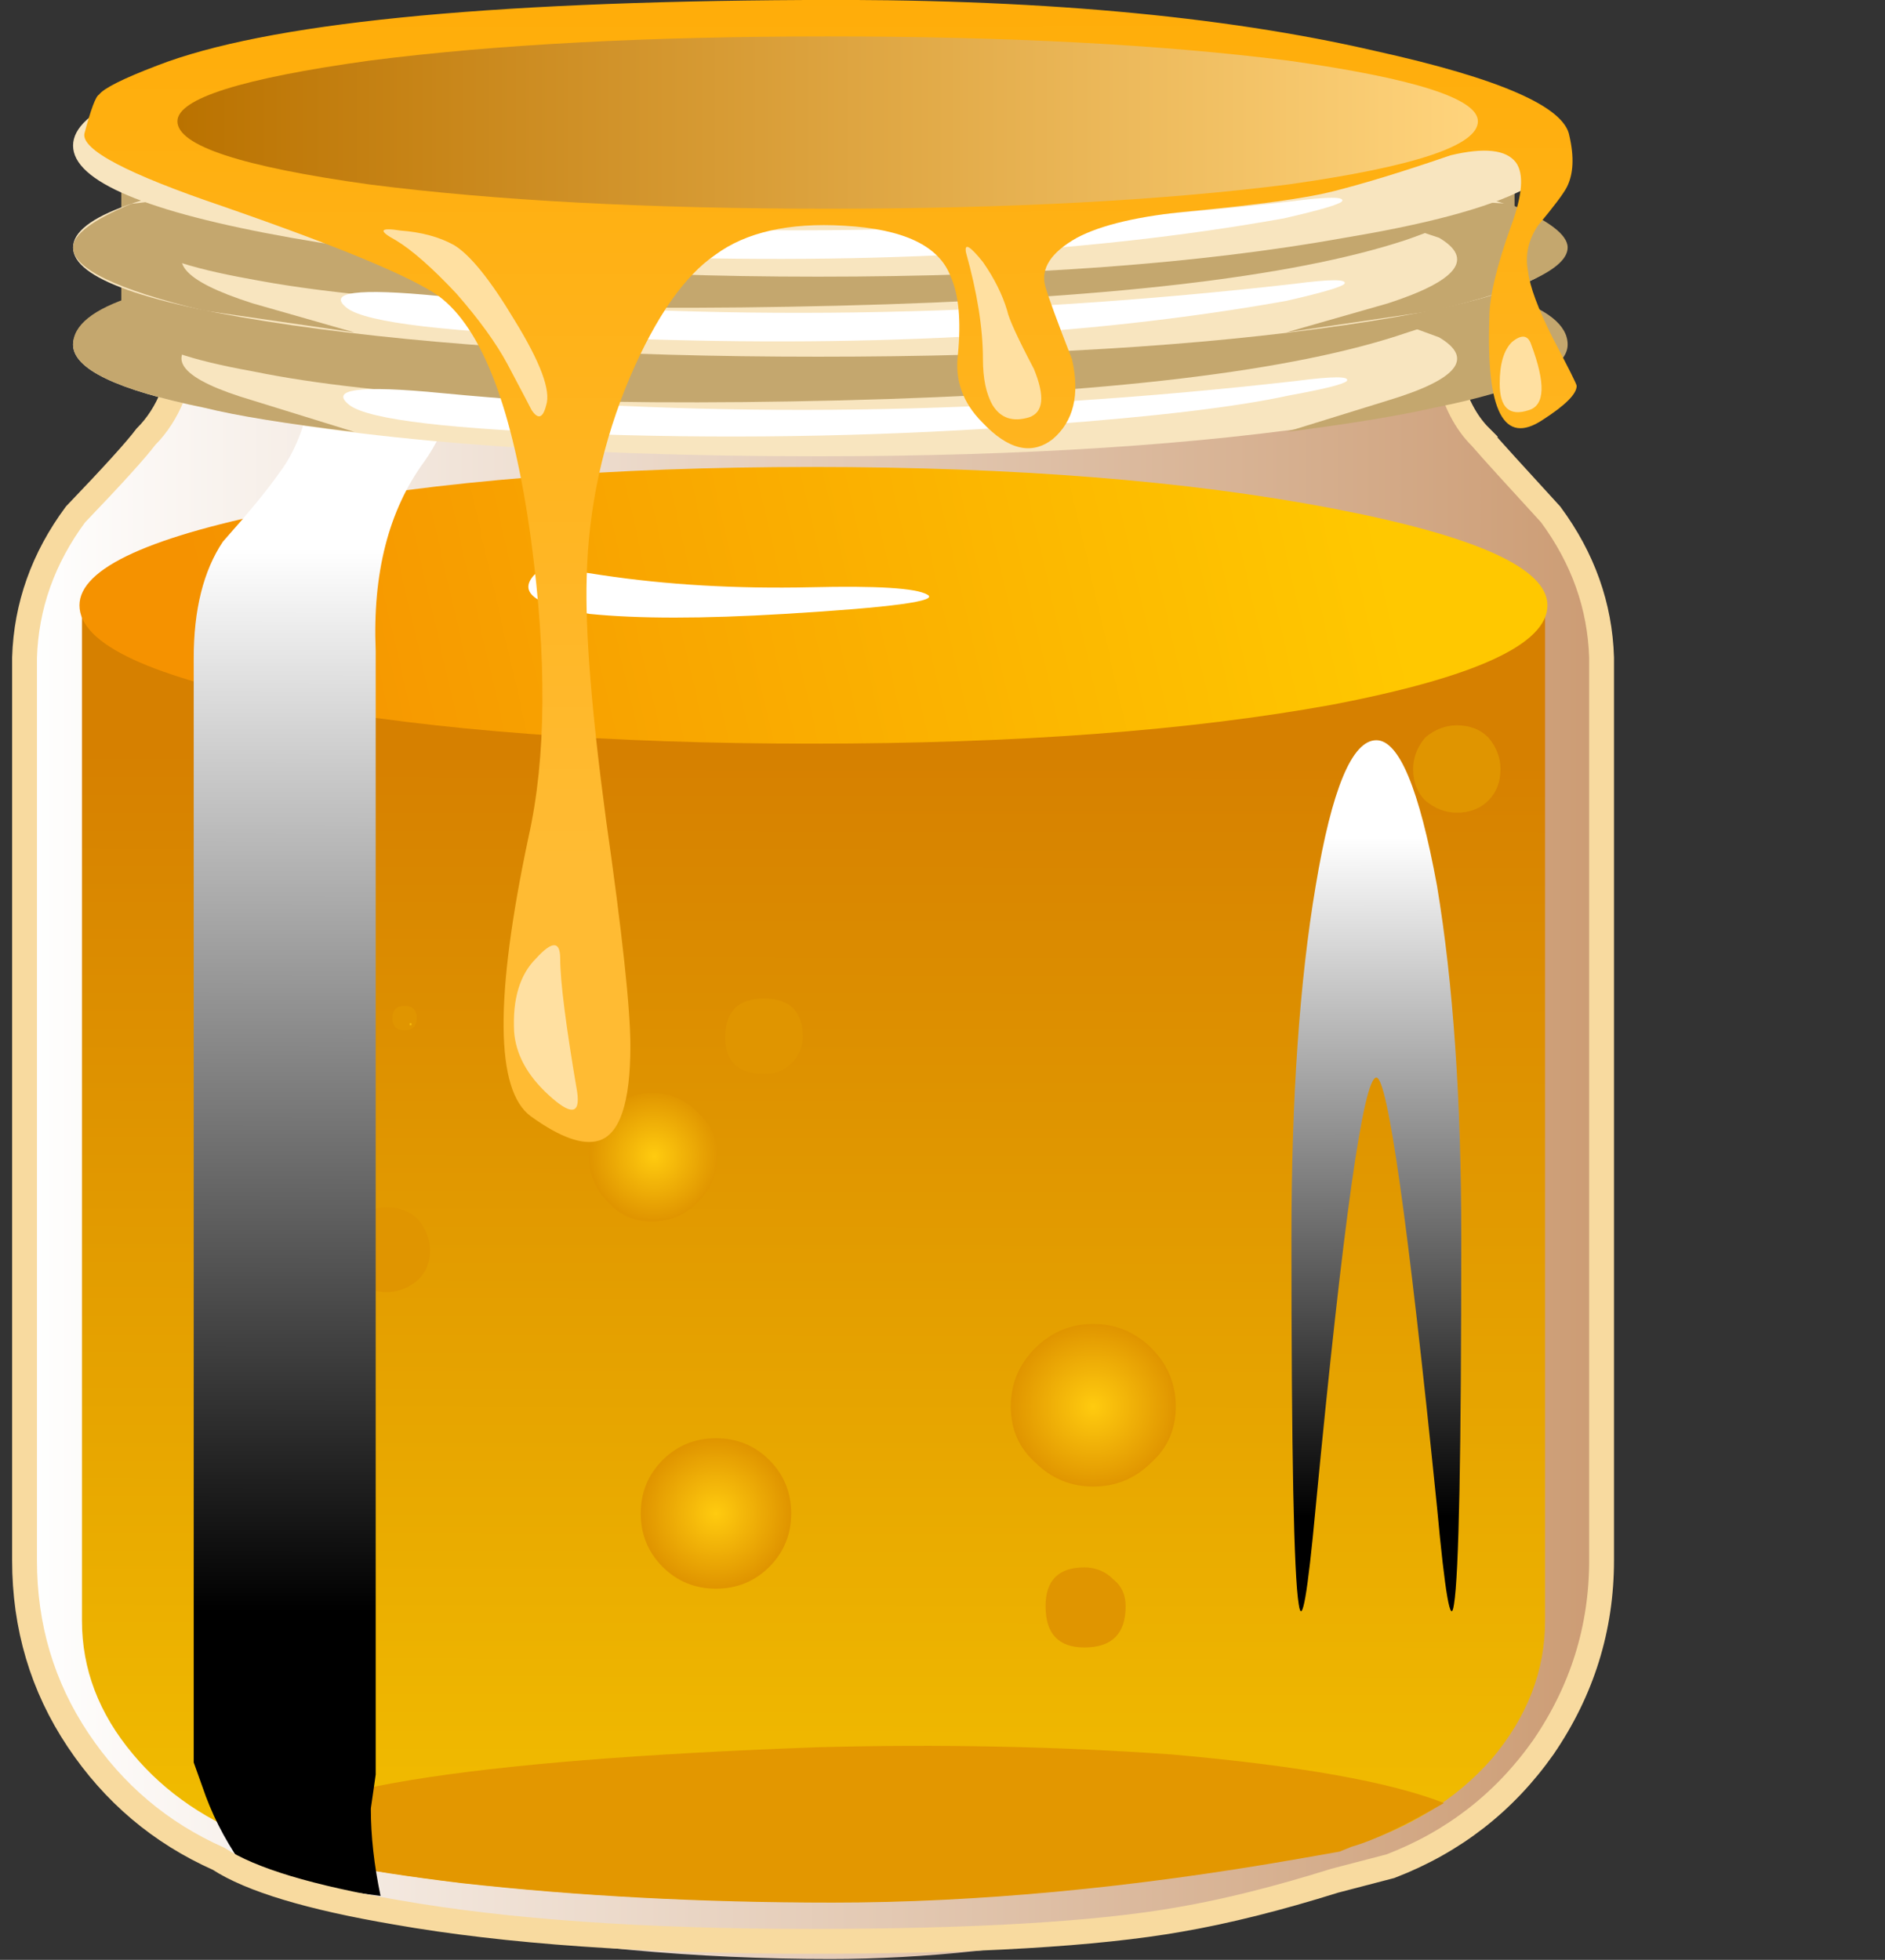 <?xml version="1.0" encoding="UTF-8" standalone="no"?>
<!DOCTYPE svg  PUBLIC '-//W3C//DTD SVG 1.1//EN'  'http://www.w3.org/Graphics/SVG/1.1/DTD/svg11.dtd'>
<svg id="flash0.ai" style="enable-background:new 0 0 37.95 39.45" xmlns="http://www.w3.org/2000/svg" xml:space="preserve" height="39.45px" viewBox="0 0 37.95 39.45" width="37.95px" version="1.1" y="0px" x="0px" xmlns:xlink="http://www.w3.org/1999/xlink">
<rect x="0" y="0" width="37.95" height="39.45" fill="#333333" stroke="none"/>
<symbol id="flash0.ai_x5F_3_x2F_Layer_4_x2F__x3C_Path_x3E__x5F_21" viewBox="0 -3.9 28.2 3.9">
	<g id="Layer_1_16_">
		<linearGradient id="SVGID_1_" y2="-1.95" gradientUnits="userSpaceOnUse" x2="28.2" y1="-1.95">
			<stop stop-color="#fff" offset="0"/>
			<stop stop-color="#CC9C74" offset="1"/>
		</linearGradient>
		<polygon fill-rule="evenodd" points="28.2 -3.9 0 -3.9 0 0 28.2 0" clip-rule="evenodd" fill="url(#SVGID_1_)"/>
	</g>
</symbol>
<symbol id="flash0.ai_x5F_3_x2F_Layer_4_x2F__x3C_Path_x3E__x5F_22" viewBox="0 -17.944 3.5 17.944">
	<g id="Layer_1_15_">
			<linearGradient id="SVGID_2_" y2=".841" gradientUnits="userSpaceOnUse" x2="16352" gradientTransform="matrix(0 1 -1 -.001 1.407 -16354)" y1=".841" x1="16338">
			<stop offset="0"/>
			<stop stop-color="#fff" offset="1"/>
		</linearGradient>
		<path fill-rule="evenodd" clip-rule="evenodd" d="m3.5-10.25c0-4.433-0.05-6.95-0.15-7.55-0.067-0.467-0.184 0.2-0.35 2-0.6 5.9-1.017 8.85-1.25 8.85-0.267 0-0.683-2.95-1.25-8.85-0.167-1.8-0.283-2.467-0.35-2-0.1 0.6-0.15 3.117-0.15 7.55 0 2.867 0.167 5.283 0.5 7.25 0.333 2 0.75 3 1.25 3 0.467 0 0.883-1 1.25-3 0.333-2 0.5-4.417 0.5-7.25z" fill="url(#SVGID_2_)"/>
	</g>
</symbol>
<symbol id="flash0.ai_x5F_3_x2F_Layer_4_x2F__x3C_Path_x3E__x5F_25" viewBox="0 -32.05 5.412 32.05">
	<g id="Layer_1_14_">
			<linearGradient id="SVGID_3_" y2="-16343" gradientUnits="userSpaceOnUse" x2="36.42" gradientTransform="matrix(0 -1 1 -.001 16346 -6.172)" y1="-16343" x1="14.52">
			<stop stop-color="#fff" offset="0"/>
			<stop offset="1"/>
		</linearGradient>
		<path fill-rule="evenodd" clip-rule="evenodd" d="m4.75-2.5c-0.733-1-1.067-2.3-1-3.9v-23.15l-0.1-0.7c0-0.567 0.067-1.167 0.2-1.8-1.333 0.167-2.25 0.333-2.75 0.5-0.367 0.5-0.65 1.017-0.85 1.55l-0.25 0.7v22.75c0 1 0.2 1.8 0.6 2.4 0.533 0.6 0.917 1.066 1.15 1.4 0.467 0.6 0.733 1.517 0.8 2.75h2.85c0.067-0.967-0.15-1.8-0.65-2.5z" fill="url(#SVGID_3_)"/>
	</g>
</symbol>
<symbol id="flash0.ai_x5F_3_x2F_Layer_4_x2F__x3C_Path_x3E__x5F_26" viewBox="0 -5.7 30.25 5.7">
	<g id="Layer_1_13_">
			<linearGradient id="SVGID_4_" y2="1623" gradientUnits="userSpaceOnUse" x2="2074.4" gradientTransform="matrix(.974 .225 -.225 .974 -1628.7 -2048)" y1="1623" x1="2050.3">
			<stop stop-color="#F59200" offset="0"/>
			<stop stop-color="#FFC800" offset="1"/>
		</linearGradient>
		<path fill-rule="evenodd" clip-rule="evenodd" d="m30.25-2.85c0-0.8-1.483-1.483-4.45-2.05-2.933-0.533-6.5-0.8-10.7-0.8s-7.767 0.267-10.7 0.8c-2.933 0.567-4.4 1.25-4.4 2.05 0 0.767 1.467 1.434 4.4 2 2.967 0.567 6.533 0.85 10.7 0.85s7.733-0.283 10.7-0.85 4.45-1.233 4.45-2z" fill="url(#SVGID_4_)"/>
	</g>
</symbol>
<symbol id="flash0.ai_x5F_3_x2F_Layer_4_x2F__x3C_Path_x3E__x5F_27" viewBox="0 -0.95 0.95 0.95">
	<g id="Layer_1_12_">
			<radialGradient id="SVGID_5_" gradientUnits="userSpaceOnUse" cy="-.95" cx=".95" gradientTransform="matrix(1 0 0 -1 0 -1.9)" r="0">
			<stop stop-color="#FFCB0F" offset="0"/>
			<stop stop-color="#E09500" offset="1"/>
		</radialGradient>
		<path fill-rule="evenodd" clip-rule="evenodd" d="m0.95-0.5c0-0.3-0.15-0.45-0.45-0.45-0.333 0-0.5 0.15-0.5 0.45 0 0.333 0.167 0.5 0.5 0.5 0.3 0 0.45-0.167 0.45-0.5z" fill="url(#SVGID_5_)"/>
	</g>
</symbol>
<symbol id="flash0.ai_x5F_3_x2F_Layer_4_x2F__x3C_Path_x3E__x5F_28" viewBox="0 -1.8 1.8 1.8">
	<g id="Layer_1_11_">
			<radialGradient id="SVGID_6_" gradientUnits="userSpaceOnUse" cy="-2.519" cx="2.519" gradientTransform="matrix(1 0 0 -1 0 -5.039)" r=".639">
			<stop stop-color="#FFCB0F" offset="0"/>
			<stop stop-color="#E09500" offset="1"/>
		</radialGradient>
		<path fill-rule="evenodd" clip-rule="evenodd" d="m1.8-0.9c0-0.267-0.083-0.483-0.25-0.65s-0.383-0.25-0.65-0.25c-0.233 0-0.45 0.083-0.65 0.25-0.167 0.167-0.25 0.383-0.25 0.65 0 0.233 0.083 0.45 0.25 0.65 0.2 0.167 0.417 0.25 0.65 0.25 0.267 0 0.483-0.083 0.65-0.25 0.167-0.2 0.25-0.417 0.25-0.65z" fill="url(#SVGID_6_)"/>
	</g>
</symbol>
<symbol id="flash0.ai_x5F_3_x2F_Layer_4_x2F__x3C_Path_x3E__x5F_29" viewBox="0 -0.5 0.5 0.5">
	<g id="Layer_1_10_">
			<radialGradient id="SVGID_7_" gradientUnits="userSpaceOnUse" cy="-.375" cx=".375" gradientTransform="matrix(1 0 0 -1 0 -.75)" r=".033">
			<stop stop-color="#FFCB0F" offset="0"/>
			<stop stop-color="#E09500" offset="1"/>
		</radialGradient>
		<path fill-rule="evenodd" clip-rule="evenodd" d="m0.5-0.25c0-0.167-0.083-0.25-0.25-0.25s-0.25 0.083-0.25 0.25 0.083 0.25 0.25 0.25 0.25-0.083 0.25-0.25z" fill="url(#SVGID_7_)"/>
	</g>
</symbol>
<symbol id="flash0.ai_x5F_3_x2F_Layer_4_x2F__x3C_Path_x3E__x5F_3" viewBox="-0.005 -3.313 1.317 3.388">
	<g id="Layer_1_18_">
		<path fill-rule="evenodd" clip-rule="evenodd" d="m0.95-0.2c0-0.466 0.117-1.383 0.35-2.75 0.067-0.467-0.133-0.483-0.6-0.05-0.433 0.4-0.667 0.833-0.7 1.3-0.033 0.667 0.117 1.167 0.45 1.5 0.333 0.367 0.5 0.367 0.5 0z" fill="#FFE0A1"/>
	</g>
</symbol>
<symbol id="flash0.ai_x5F_3_x2F_Layer_4_x2F__x3C_Path_x3E__x5F_30" viewBox="0 -1.75 1.75 1.75">
	<g id="Layer_1_9_">
			<radialGradient id="SVGID_8_" gradientUnits="userSpaceOnUse" cy="-2.45" cx="2.363" gradientTransform="matrix(1 0 0 -1 0 -4.899)" r=".567">
			<stop stop-color="#FFCB0F" offset="0"/>
			<stop stop-color="#E09500" offset="1"/>
		</radialGradient>
		<path fill-rule="evenodd" clip-rule="evenodd" d="m1.75-0.9c0-0.233-0.083-0.434-0.25-0.6-0.2-0.167-0.417-0.25-0.65-0.25s-0.433 0.083-0.6 0.25-0.25 0.367-0.25 0.6 0.083 0.45 0.25 0.65c0.167 0.167 0.367 0.25 0.6 0.25 0.267 0 0.483-0.083 0.65-0.25 0.167-0.2 0.25-0.417 0.25-0.65z" fill="url(#SVGID_8_)"/>
	</g>
</symbol>
<symbol id="flash0.ai_x5F_3_x2F_Layer_4_x2F__x3C_Path_x3E__x5F_31" viewBox="0 -3.35 3.4 3.35">
	<g id="Layer_1_8_">
			<radialGradient id="SVGID_9_" gradientUnits="userSpaceOnUse" cy="-1.7" cx="1.7" gradientTransform="matrix(1 0 0 -1 0 -3.4)" r="1.688">
			<stop stop-color="#FFCB0F" offset="0"/>
			<stop stop-color="#E09500" offset="1"/>
		</radialGradient>
		<path fill-rule="evenodd" clip-rule="evenodd" d="m3.4-1.7c0-0.466-0.167-0.85-0.5-1.15-0.333-0.333-0.733-0.5-1.2-0.5s-0.867 0.167-1.2 0.5c-0.333 0.3-0.5 0.683-0.5 1.15s0.167 0.867 0.5 1.2 0.733 0.5 1.2 0.5c0.466 0 0.867-0.167 1.2-0.5s0.5-0.733 0.5-1.2z" fill="url(#SVGID_9_)"/>
	</g>
</symbol>
<symbol id="flash0.ai_x5F_3_x2F_Layer_4_x2F__x3C_Path_x3E__x5F_32" viewBox="0 -1.65 1.65 1.65">
	<g id="Layer_1_7_">
			<radialGradient id="SVGID_10_" gradientUnits="userSpaceOnUse" cy="-2.144" cx="2.144" gradientTransform="matrix(1 0 0 -1 0 -4.289)" r=".402">
			<stop stop-color="#FFCB0F" offset="0"/>
			<stop stop-color="#E09500" offset="1"/>
		</radialGradient>
		<path fill-rule="evenodd" clip-rule="evenodd" d="m1.65-0.8c0-0.567-0.283-0.85-0.85-0.85-0.533 0-0.8 0.283-0.8 0.85 0 0.533 0.267 0.8 0.8 0.8 0.233 0 0.434-0.083 0.6-0.25 0.167-0.133 0.25-0.317 0.25-0.55z" fill="url(#SVGID_10_)"/>
	</g>
</symbol>
<symbol id="flash0.ai_x5F_3_x2F_Layer_4_x2F__x3C_Path_x3E__x5F_33" viewBox="0 -3.1 3.1 3.1">
	<g id="Layer_1_6_">
			<radialGradient id="SVGID_11_" gradientUnits="userSpaceOnUse" cy="-1.55" cx="1.55" gradientTransform="matrix(1 0 0 -1 0 -3.1)" r="1.525">
			<stop stop-color="#FFCB0F" offset="0"/>
			<stop stop-color="#E09500" offset="1"/>
		</radialGradient>
		<path fill-rule="evenodd" clip-rule="evenodd" d="m3.1-1.55c0-0.434-0.15-0.8-0.45-1.1s-0.667-0.45-1.1-0.45-0.8 0.15-1.1 0.45-0.45 0.667-0.45 1.1 0.15 0.8 0.45 1.1 0.667 0.45 1.1 0.45c0.434 0 0.8-0.15 1.1-0.45s0.45-0.667 0.45-1.1z" fill="url(#SVGID_11_)"/>
	</g>
</symbol>
<symbol id="flash0.ai_x5F_3_x2F_Layer_4_x2F__x3C_Path_x3E__x5F_34" viewBox="0 -1.55 1.6 1.55">
	<g id="Layer_1_5_">
			<radialGradient id="SVGID_12_" gradientUnits="userSpaceOnUse" cy="-2.015" cx="2.08" gradientTransform="matrix(1 0 0 -1 0 -4.029)" r=".372">
			<stop stop-color="#FFCB0F" offset="0"/>
			<stop stop-color="#E09500" offset="1"/>
		</radialGradient>
		<path fill-rule="evenodd" clip-rule="evenodd" d="m1.6-0.8c0-0.2-0.083-0.383-0.25-0.55-0.133-0.133-0.317-0.2-0.55-0.2-0.533 0-0.8 0.25-0.8 0.75 0 0.533 0.267 0.8 0.8 0.8s0.8-0.267 0.8-0.8z" fill="url(#SVGID_12_)"/>
	</g>
</symbol>
<symbol id="flash0.ai_x5F_3_x2F_Layer_4_x2F__x3C_Path_x3E__x5F_35" viewBox="0 -2.65 2.65 2.65">
	<g id="Layer_1_4_">
			<radialGradient id="SVGID_13_" gradientUnits="userSpaceOnUse" cy="-1.3" cx="1.35" gradientTransform="matrix(1 0 0 -1 0 -2.6)" r="1.325">
			<stop stop-color="#FFCB0F" offset="0"/>
			<stop stop-color="#E09500" offset="1"/>
		</radialGradient>
		<path fill-rule="evenodd" clip-rule="evenodd" d="m2.65-1.3c0-0.367-0.133-0.684-0.4-0.95s-0.583-0.4-0.95-0.4-0.667 0.133-0.9 0.4c-0.267 0.267-0.4 0.583-0.4 0.95 0 0.333 0.133 0.633 0.4 0.9s0.567 0.4 0.9 0.4c0.367 0 0.684-0.133 0.95-0.4 0.267-0.233 0.4-0.533 0.4-0.9z" fill="url(#SVGID_13_)"/>
	</g>
</symbol>
<symbol id="flash0.ai_x5F_3_x2F_Layer_4_x2F__x3C_Path_x3E__x5F_37" viewBox="0 -26.6 30.15 26.6">
	<g id="Layer_1_3_">
			<linearGradient id="SVGID_14_" y2="-16331" gradientUnits="userSpaceOnUse" x2="35.946" gradientTransform="matrix(0 -1 1 -.001 16346 -6.172)" y1="-16331" x1="12.971">
			<stop stop-color="#D68000" offset="0"/>
			<stop stop-color="#F2BE00" offset="1"/>
		</linearGradient>
		<path fill-rule="evenodd" clip-rule="evenodd" d="m30.15 0v-20.8c0-1.034-0.367-1.983-1.1-2.85-0.733-0.833-1.7-1.434-2.9-1.8l-0.25-0.1-0.85-0.15c-3.433-0.6-6.633-0.9-9.6-0.9-2.7 0-5.25 0.133-7.65 0.4-2.2 0.267-3.566 0.55-4.1 0.85-1.1 0.4-1.983 1-2.65 1.8-0.7 0.833-1.05 1.75-1.05 2.75v20.75c1.333-0.567 3.333-1.017 6-1.35 2.733-0.333 5.75-0.5 9.05-0.5 3.333 0 6.367 0.167 9.1 0.5 2.7 0.367 4.7 0.833 6 1.4z" fill="url(#SVGID_14_)"/>
	</g>
</symbol>
<symbol id="flash0.ai_x5F_3_x2F_Layer_4_x2F__x3C_Path_x3E__x5F_38" viewBox="0 -33.35 32.5 33.35">
	<g id="Layer_1_2_">
		<linearGradient id="SVGID_15_" y2="-16.675" gradientUnits="userSpaceOnUse" x2="32.45" y1="-16.675">
			<stop stop-color="#fff" offset="0"/>
			<stop stop-color="#CC9C74" offset="1"/>
		</linearGradient>
		<path fill-rule="evenodd" clip-rule="evenodd" d="m30-2c0.233-0.267 0.717-0.8 1.45-1.6 0.667-0.9 1.017-1.883 1.05-2.95v-18.6c0-1.4-0.4-2.684-1.2-3.85-0.8-1.133-1.85-1.95-3.15-2.45l-1.15-0.3c-1.667-0.433-3.1-0.75-4.3-0.95-2.133-0.433-4.167-0.65-6.1-0.65-2.767 0-5.5 0.25-8.2 0.75-2.3 0.434-3.767 0.867-4.4 1.3-1.2 0.533-2.167 1.35-2.9 2.45s-1.1 2.333-1.1 3.7v18.6c0.033 1.067 0.383 2.05 1.05 2.95 0.367 0.467 0.85 1 1.45 1.6 0.467 0.467 0.733 1.133 0.8 2h25.9c0.033-0.233 0.083-0.483 0.15-0.75 0.133-0.533 0.35-0.95 0.65-1.25z" fill="url(#SVGID_15_)"/>
	</g>
</symbol>
<symbol id="flash0.ai_x5F_3_x2F_Layer_4_x2F__x3C_Path_x3E__x5F_5" viewBox="-0.003 -23.528 30.753 23.53">
	<g id="Layer_1_17_">
			<linearGradient id="SVGID_16_" y2="-16312" gradientUnits="userSpaceOnUse" x2="5.906" gradientTransform="matrix(.002 -1 1 .002 16327 20.852)" y1="-16312" x1="-15.744">
			<stop stop-color="#fa0" offset="0"/>
			<stop stop-color="#fb3" offset="1"/>
		</linearGradient>
		<path fill-rule="evenodd" clip-rule="evenodd" d="m30.6-2.8c0.1-0.434 0.083-0.784-0.05-1.05-0.066-0.133-0.267-0.4-0.6-0.8-0.2-0.3-0.267-0.617-0.2-0.95 0.033-0.3 0.2-0.75 0.5-1.35 0.333-0.633 0.5-0.966 0.5-1 0-0.167-0.233-0.4-0.7-0.7-0.8-0.533-1.167 0.167-1.1 2.1 0 0.433 0.15 1.066 0.45 1.9 0.233 0.633 0.267 1.066 0.1 1.3-0.2 0.267-0.65 0.317-1.35 0.15-0.967-0.333-1.783-0.583-2.45-0.75-0.534-0.133-1.5-0.267-2.9-0.4-1.066-0.1-1.85-0.283-2.35-0.55-0.534-0.3-0.75-0.633-0.65-1 0.067-0.233 0.25-0.733 0.55-1.5 0.167-0.733 0.033-1.283-0.4-1.65-0.434-0.333-0.917-0.217-1.45 0.35-0.4 0.4-0.567 0.867-0.5 1.4 0.067 0.7 0.017 1.233-0.15 1.6-0.233 0.633-0.967 0.983-2.2 1.05-1.133 0.066-2.017-0.133-2.65-0.6-0.633-0.433-1.217-1.267-1.75-2.5-0.567-1.333-0.867-2.717-0.9-4.15-0.033-1.1 0.1-2.767 0.4-5 0.333-2.333 0.5-3.883 0.5-4.65 0-1.167-0.217-1.817-0.65-1.95-0.333-0.1-0.8 0.067-1.4 0.5-0.733 0.533-0.75 2.45-0.05 5.75 0.367 1.633 0.383 3.683 0.05 6.15-0.367 2.667-1 4.333-1.9 5-0.567 0.4-2.05 1.017-4.45 1.85-1.967 0.667-2.917 1.167-2.85 1.5 0.133 0.5 0.233 0.767 0.3 0.8 0.1 0.133 0.5 0.333 1.2 0.6 2.233 0.867 6.683 1.317 13.35 1.35 4.667 0.033 8.583-0.317 11.75-1.05 2.567-0.567 3.9-1.15 4-1.75z" fill="url(#SVGID_16_)"/>
	</g>
</symbol>
<use opacity=".48" style="enable-background:new" xlink:href="#flash0.ai_x5F_3_x2F_Layer_4_x2F__x3C_Path_x3E__x5F_38" transform="matrix(.977 0 0 -.977 .5 6.85)" height="33.35" width="32.5" y="-33.35"/>
<use opacity=".898" style="enable-background:new" xlink:href="#flash0.ai_x5F_3_x2F_Layer_4_x2F__x3C_Path_x3E__x5F_37" transform="matrix(.977 0 0 -.977 1.65 12.3)" height="26.6" width="30.15" y="-26.6"/>
<path fill-rule="evenodd" clip-rule="evenodd" d="m5.135 37.026c0.423-0.978 4.201-1.597 11.333-1.856 2.442-0.065 4.819-0.017 7.131 0.146 2.572 0.228 4.396 0.554 5.471 0.977-0.781 0.455-1.4 0.749-1.856 0.879l-0.244 0.099-0.83 0.146c-3.354 0.587-6.48 0.88-9.379 0.88-2.637 0-5.128-0.131-7.473-0.392-2.149-0.26-3.485-0.537-4.005-0.83l-0.148-0.049z" fill="#E39700"/>
<use opacity=".898" style="enable-background:new" xlink:href="#flash0.ai_x5F_3_x2F_Layer_4_x2F__x3C_Path_x3E__x5F_35" transform="matrix(.977 0 0 -.977 11.85 22)" height="2.65" width="2.65" y="-2.65"/>
<use opacity=".898" style="enable-background:new" xlink:href="#flash0.ai_x5F_3_x2F_Layer_4_x2F__x3C_Path_x3E__x5F_34" transform="matrix(.977 0 0 -.977 14.6 20.1)" height="1.55" width="1.6" y="-1.55"/>
<use opacity=".898" style="enable-background:new" xlink:href="#flash0.ai_x5F_3_x2F_Layer_4_x2F__x3C_Path_x3E__x5F_33" transform="matrix(.977 0 0 -.977 12.9 28.95)" height="3.1" width="3.1" y="-3.1"/>
<use opacity=".898" style="enable-background:new" xlink:href="#flash0.ai_x5F_3_x2F_Layer_4_x2F__x3C_Path_x3E__x5F_32" transform="matrix(.977 0 0 -.977 21.05 31.55)" height="1.65" width="1.65" y="-1.65"/>
<use opacity=".898" style="enable-background:new" xlink:href="#flash0.ai_x5F_3_x2F_Layer_4_x2F__x3C_Path_x3E__x5F_31" transform="matrix(.977 0 0 -.977 20.35 26.65)" height="3.35" width="3.4" y="-3.35"/>
<use opacity=".898" style="enable-background:new" xlink:href="#flash0.ai_x5F_3_x2F_Layer_4_x2F__x3C_Path_x3E__x5F_30" transform="matrix(.977 0 0 -.977 6.95 24.3)" height="1.75" width="1.75" y="-1.75"/>
<use opacity=".898" style="enable-background:new" xlink:href="#flash0.ai_x5F_3_x2F_Layer_4_x2F__x3C_Path_x3E__x5F_29" transform="matrix(.977 0 0 -.977 7.9 20.25)" height="0.5" width="0.5" y="-0.5"/>
<use opacity=".898" style="enable-background:new" xlink:href="#flash0.ai_x5F_3_x2F_Layer_4_x2F__x3C_Path_x3E__x5F_28" transform="matrix(.977 0 0 -.977 28.45 14.6)" height="1.8" width="1.8" y="-1.8"/>
<use opacity=".898" style="enable-background:new" xlink:href="#flash0.ai_x5F_3_x2F_Layer_4_x2F__x3C_Path_x3E__x5F_27" transform="matrix(.977 0 0 -.977 24.65 15)" height="0.95" width="0.95" y="-0.95"/>
<use opacity=".898" style="enable-background:new" xlink:href="#flash0.ai_x5F_3_x2F_Layer_4_x2F__x3C_Path_x3E__x5F_26" transform="matrix(.977 0 0 -.977 1.6 9.4)" height="5.7" width="30.25" y="-5.7"/>
<use style="enable-background:new" xlink:href="#flash0.ai_x5F_3_x2F_Layer_4_x2F__x3C_Path_x3E__x5F_25" transform="matrix(.977 0 0 -.977 3.9 6.85)" height="32.05" width="5.412" y="-32.05"/>
<path d="m29.802 8.792c-0.293-0.293-0.504-0.7-0.635-1.221l-0.146-0.733h-25.303c-0.065 0.847-0.325 1.498-0.781 1.954-0.195 0.26-0.667 0.781-1.417 1.563-0.651 0.879-0.993 1.84-1.026 2.882v18.171c0 1.335 0.358 2.54 1.075 3.614 0.717 1.075 1.661 1.873 2.833 2.394 0.651 0.424 1.84 0.781 3.566 1.075 2.214 0.391 4.999 0.586 8.353 0.586 3.289 0 5.763-0.146 7.424-0.439 0.944-0.162 1.986-0.424 3.126-0.781l1.124-0.293c1.27-0.489 2.296-1.286 3.077-2.394 0.781-1.141 1.172-2.395 1.172-3.762v-18.171c-0.032-1.042-0.375-2.002-1.025-2.882-0.717-0.781-1.189-1.302-1.417-1.563z" stroke="#F8DA9F" clip-rule="evenodd" stroke-width=".5" fill="none"/>
<path fill-rule="evenodd" clip-rule="evenodd" d="m16.321 11.821c1.335-0.032 2.116 0.016 2.344 0.146 0.26 0.13-0.7 0.261-2.882 0.391-1.628 0.098-2.931 0.098-3.908 0-1.075-0.163-1.449-0.423-1.124-0.781 0.13-0.13 0.586-0.13 1.368 0 1.303 0.195 2.703 0.277 4.202 0.244z" fill="#fff"/>
<use opacity=".352" style="enable-background:new" xlink:href="#flash0.ai_x5F_3_x2F_Layer_4_x2F__x3C_Path_x3E__x5F_22" transform="matrix(.977 0 0 -.977 26 14.9)" height="17.944" width="3.5" y="-17.944"/>
<use opacity=".48" style="enable-background:new" xlink:href="#flash0.ai_x5F_3_x2F_Layer_4_x2F__x3C_Path_x3E__x5F_21" transform="matrix(.977 0 0 -.977 2.7 3.15)" height="3.9" width="28.2" y="-3.9"/>
<rect height="3.81" width="27.55" stroke="#C4A76E" clip-rule="evenodd" y="3.126" x="2.692" stroke-width=".5" fill="none"/>
<path fill-rule="evenodd" clip-rule="evenodd" d="m27.751 2.296c0.781-0.13 1.221-0.065 1.318 0.195 0.098 0.293-0.113 0.554-0.636 0.782-0.455 0.195-0.813 0.114-1.074-0.244-0.259-0.391-0.13-0.635 0.392-0.733z" fill="#D1B162"/>
<path fill-rule="evenodd" clip-rule="evenodd" d="m26.236 1.612c0.456 0 0.586 0.277 0.391 0.831-0.163 0.554-0.472 0.684-0.928 0.391-0.456-0.26-0.586-0.537-0.391-0.831 0.195-0.261 0.505-0.391 0.928-0.391z" fill="#D1B162"/>
<path fill-rule="evenodd" clip-rule="evenodd" d="m31.463 6.937c0 0.619-1.465 1.139-4.396 1.563-2.931 0.456-6.464 0.684-10.599 0.684-5.21 0-9.33-0.325-12.358-0.977-1.76-0.359-2.639-0.782-2.639-1.27 0-0.619 1.465-1.14 4.396-1.563s6.464-0.635 10.6-0.635c4.167 0 7.702 0.212 10.599 0.635 2.932 0.422 4.397 0.943 4.397 1.563z" fill="#F8E5BF"/>
<path fill-rule="evenodd" clip-rule="evenodd" d="m1.471 6.937c0-0.391 0.407-0.717 1.221-0.977 0.814-0.228 1.352-0.342 1.612-0.342l1.221 0.635c-0.651 0.129-1.155 0.309-1.514 0.537-0.716 0.423-0.358 0.847 1.075 1.27l2.051 0.635c-1.367-0.163-2.377-0.326-3.028-0.489-1.759-0.358-2.638-0.781-2.638-1.269z" fill="#C4A76E"/>
<path fill-rule="evenodd" clip-rule="evenodd" d="m31.561 6.937c0 0.488-0.896 0.911-2.687 1.27-0.717 0.163-1.71 0.326-2.979 0.488l2.051-0.635c1.4-0.423 1.743-0.847 1.026-1.27l-1.465-0.538 1.221-0.635 1.611 0.342c0.815 0.261 1.222 0.586 1.222 0.978z" fill="#C4A76E"/>
<path fill-rule="evenodd" clip-rule="evenodd" d="m2.839 6.692l0.684-1.27 26.621 0.195c-0.064 0.358-0.667 0.717-1.807 1.075-2.279 0.782-6.09 1.237-11.431 1.368-5.34 0.13-9.281-0.065-11.82-0.586-1.27-0.228-2.019-0.489-2.247-0.782z" fill="#C4A76E"/>
<path fill-rule="evenodd" clip-rule="evenodd" d="m31.463 4.982c0 0.619-1.465 1.14-4.396 1.563-2.897 0.423-6.432 0.635-10.599 0.635-4.136 0-7.669-0.212-10.6-0.635s-4.397-0.944-4.397-1.563 1.465-1.14 4.396-1.563c2.931-0.423 6.464-0.635 10.6-0.635 4.167 0 7.702 0.212 10.599 0.635 2.932 0.423 4.397 0.945 4.397 1.563z" fill="#F8E5BF"/>
<path fill-rule="evenodd" clip-rule="evenodd" d="m1.471 4.982c0-0.26 0.391-0.554 1.172-0.879 0.782-0.098 1.547-0.146 2.296-0.146l0.586 0.342c-0.651 0.13-1.155 0.293-1.514 0.488-0.716 0.423-0.358 0.863 1.075 1.319l2.051 0.586-3.028-0.44c-1.759-0.423-2.638-0.846-2.638-1.27z" fill="#C4A76E"/>
<path fill-rule="evenodd" clip-rule="evenodd" d="m31.561 4.982c0 0.423-0.896 0.847-2.687 1.27l-2.979 0.439 2.051-0.586c1.4-0.456 1.743-0.896 1.026-1.319l-1.465-0.488 0.586-0.342 2.295 0.147c0.782 0.326 1.173 0.619 1.173 0.879z" fill="#C4A76E"/>
<path fill-rule="evenodd" clip-rule="evenodd" d="m2.79 4.836l0.684-1.319 26.621 0.195c-0.064 0.358-0.668 0.733-1.807 1.124-2.28 0.749-6.09 1.188-11.43 1.318-5.341 0.13-9.281-0.048-11.821-0.537-1.27-0.228-2.019-0.488-2.247-0.781z" fill="#C4A76E"/>
<path fill-rule="evenodd" clip-rule="evenodd" d="m31.463 2.931c0 0.749-1.465 1.368-4.396 1.856-2.897 0.521-6.432 0.782-10.599 0.782-4.136 0-7.669-0.261-10.6-0.782s-4.397-1.14-4.397-1.856 1.465-1.335 4.396-1.856c2.963-0.521 6.497-0.782 10.6-0.782 4.135 0 7.668 0.261 10.599 0.782 2.932 0.521 4.397 1.139 4.397 1.856z" fill="#F8E5BF"/>
<path fill-rule="evenodd" clip-rule="evenodd" d="m26.09 7.669c0.749-0.098 1.091-0.098 1.025 0-0.064 0.065-0.456 0.163-1.172 0.293-1.042 0.228-2.671 0.423-4.885 0.586-3.028 0.228-6.041 0.292-9.037 0.195-2.93-0.097-4.59-0.293-4.981-0.586-0.424-0.325 0.195-0.407 1.856-0.244 5.438 0.521 11.169 0.44 17.194-0.244z" fill="#fff"/>
<path fill-rule="evenodd" clip-rule="evenodd" d="m26.041 5.715c0.749-0.098 1.091-0.098 1.025 0-0.064 0.064-0.455 0.179-1.172 0.342-4.005 0.716-8.646 0.96-13.921 0.733-2.931-0.098-4.592-0.293-4.982-0.586-0.424-0.326 0.196-0.408 1.856-0.245 5.438 0.521 11.17 0.44 17.194-0.244z" fill="#fff"/>
<path fill-rule="evenodd" clip-rule="evenodd" d="m25.991 4.054c0.749-0.098 1.092-0.098 1.027 0-0.066 0.065-0.456 0.179-1.173 0.342-4.005 0.717-8.645 0.961-13.921 0.733-2.93-0.098-4.591-0.293-4.982-0.587-0.423-0.325 0.195-0.406 1.856-0.244 5.439 0.521 11.17 0.44 17.193-0.244z" fill="#fff"/>
<use opacity=".648" style="enable-background:new" xlink:href="#flash0.ai_x5F_3_x2F_Layer_4_x2F__x3C_Path_x3E__x5F_5" transform="matrix(.977 0 0 -.977 1.7 0)" height="23.53" width="30.753" y="-23.528" x="-0.003"/>
<linearGradient id="SVGID_17_" y2="2.525" gradientUnits="userSpaceOnUse" x2="30.201" gradientTransform="matrix(.977 0 0 .977 .25 0)" y1="2.525" x1="3.4">
	<stop stop-color="#BA7200" offset="0"/>
	<stop stop-color="#FFD47D" offset="1"/>
</linearGradient>
<path fill-rule="evenodd" clip-rule="evenodd" d="m29.754 2.442c0 0.488-1.271 0.912-3.811 1.27-2.572 0.326-5.666 0.489-9.281 0.489-3.614 0-6.691-0.163-9.231-0.489-2.573-0.358-3.859-0.781-3.859-1.27 0-0.456 1.287-0.863 3.859-1.221 2.54-0.326 5.617-0.488 9.231-0.488 3.615 0 6.709 0.163 9.281 0.488 2.54 0.359 3.811 0.765 3.811 1.221z" fill="url(#SVGID_17_)"/>
<use opacity=".898" style="enable-background:new" xlink:href="#flash0.ai_x5F_3_x2F_Layer_4_x2F__x3C_Path_x3E__x5F_3" transform="matrix(.977 0 0 -.977 10.35 19.1)" height="3.388" width="1.317" y="-3.313" x="-0.005"/>
<path fill-rule="evenodd" clip-rule="evenodd" d="m20.277 6.252c0.032 0.163 0.212 0.554 0.537 1.172 0.228 0.553 0.195 0.879-0.098 0.977-0.326 0.098-0.57 0.016-0.732-0.245-0.131-0.228-0.195-0.538-0.195-0.928 0-0.619-0.114-1.335-0.342-2.149-0.033-0.195 0.081-0.13 0.342 0.195 0.228 0.327 0.391 0.653 0.488 0.978z" fill="#FFE0A1"/>
<path fill-rule="evenodd" clip-rule="evenodd" d="m9.14 4.933c0.325 0.196 0.733 0.701 1.221 1.515 0.521 0.847 0.733 1.417 0.635 1.709-0.065 0.261-0.163 0.293-0.293 0.098-0.033-0.065-0.195-0.375-0.488-0.928-0.228-0.423-0.57-0.895-1.026-1.417-0.489-0.521-0.896-0.879-1.221-1.074-0.359-0.195-0.326-0.261 0.097-0.195 0.424 0.032 0.782 0.13 1.075 0.292z" fill="#FFE0A1"/>
<path fill-rule="evenodd" clip-rule="evenodd" d="m30.828 6.937c0.292 0.781 0.276 1.221-0.049 1.319-0.392 0.13-0.586-0.049-0.586-0.538 0-0.391 0.081-0.667 0.244-0.831 0.195-0.162 0.326-0.146 0.391 0.05z" fill="#FFE0A1"/>
</svg>
